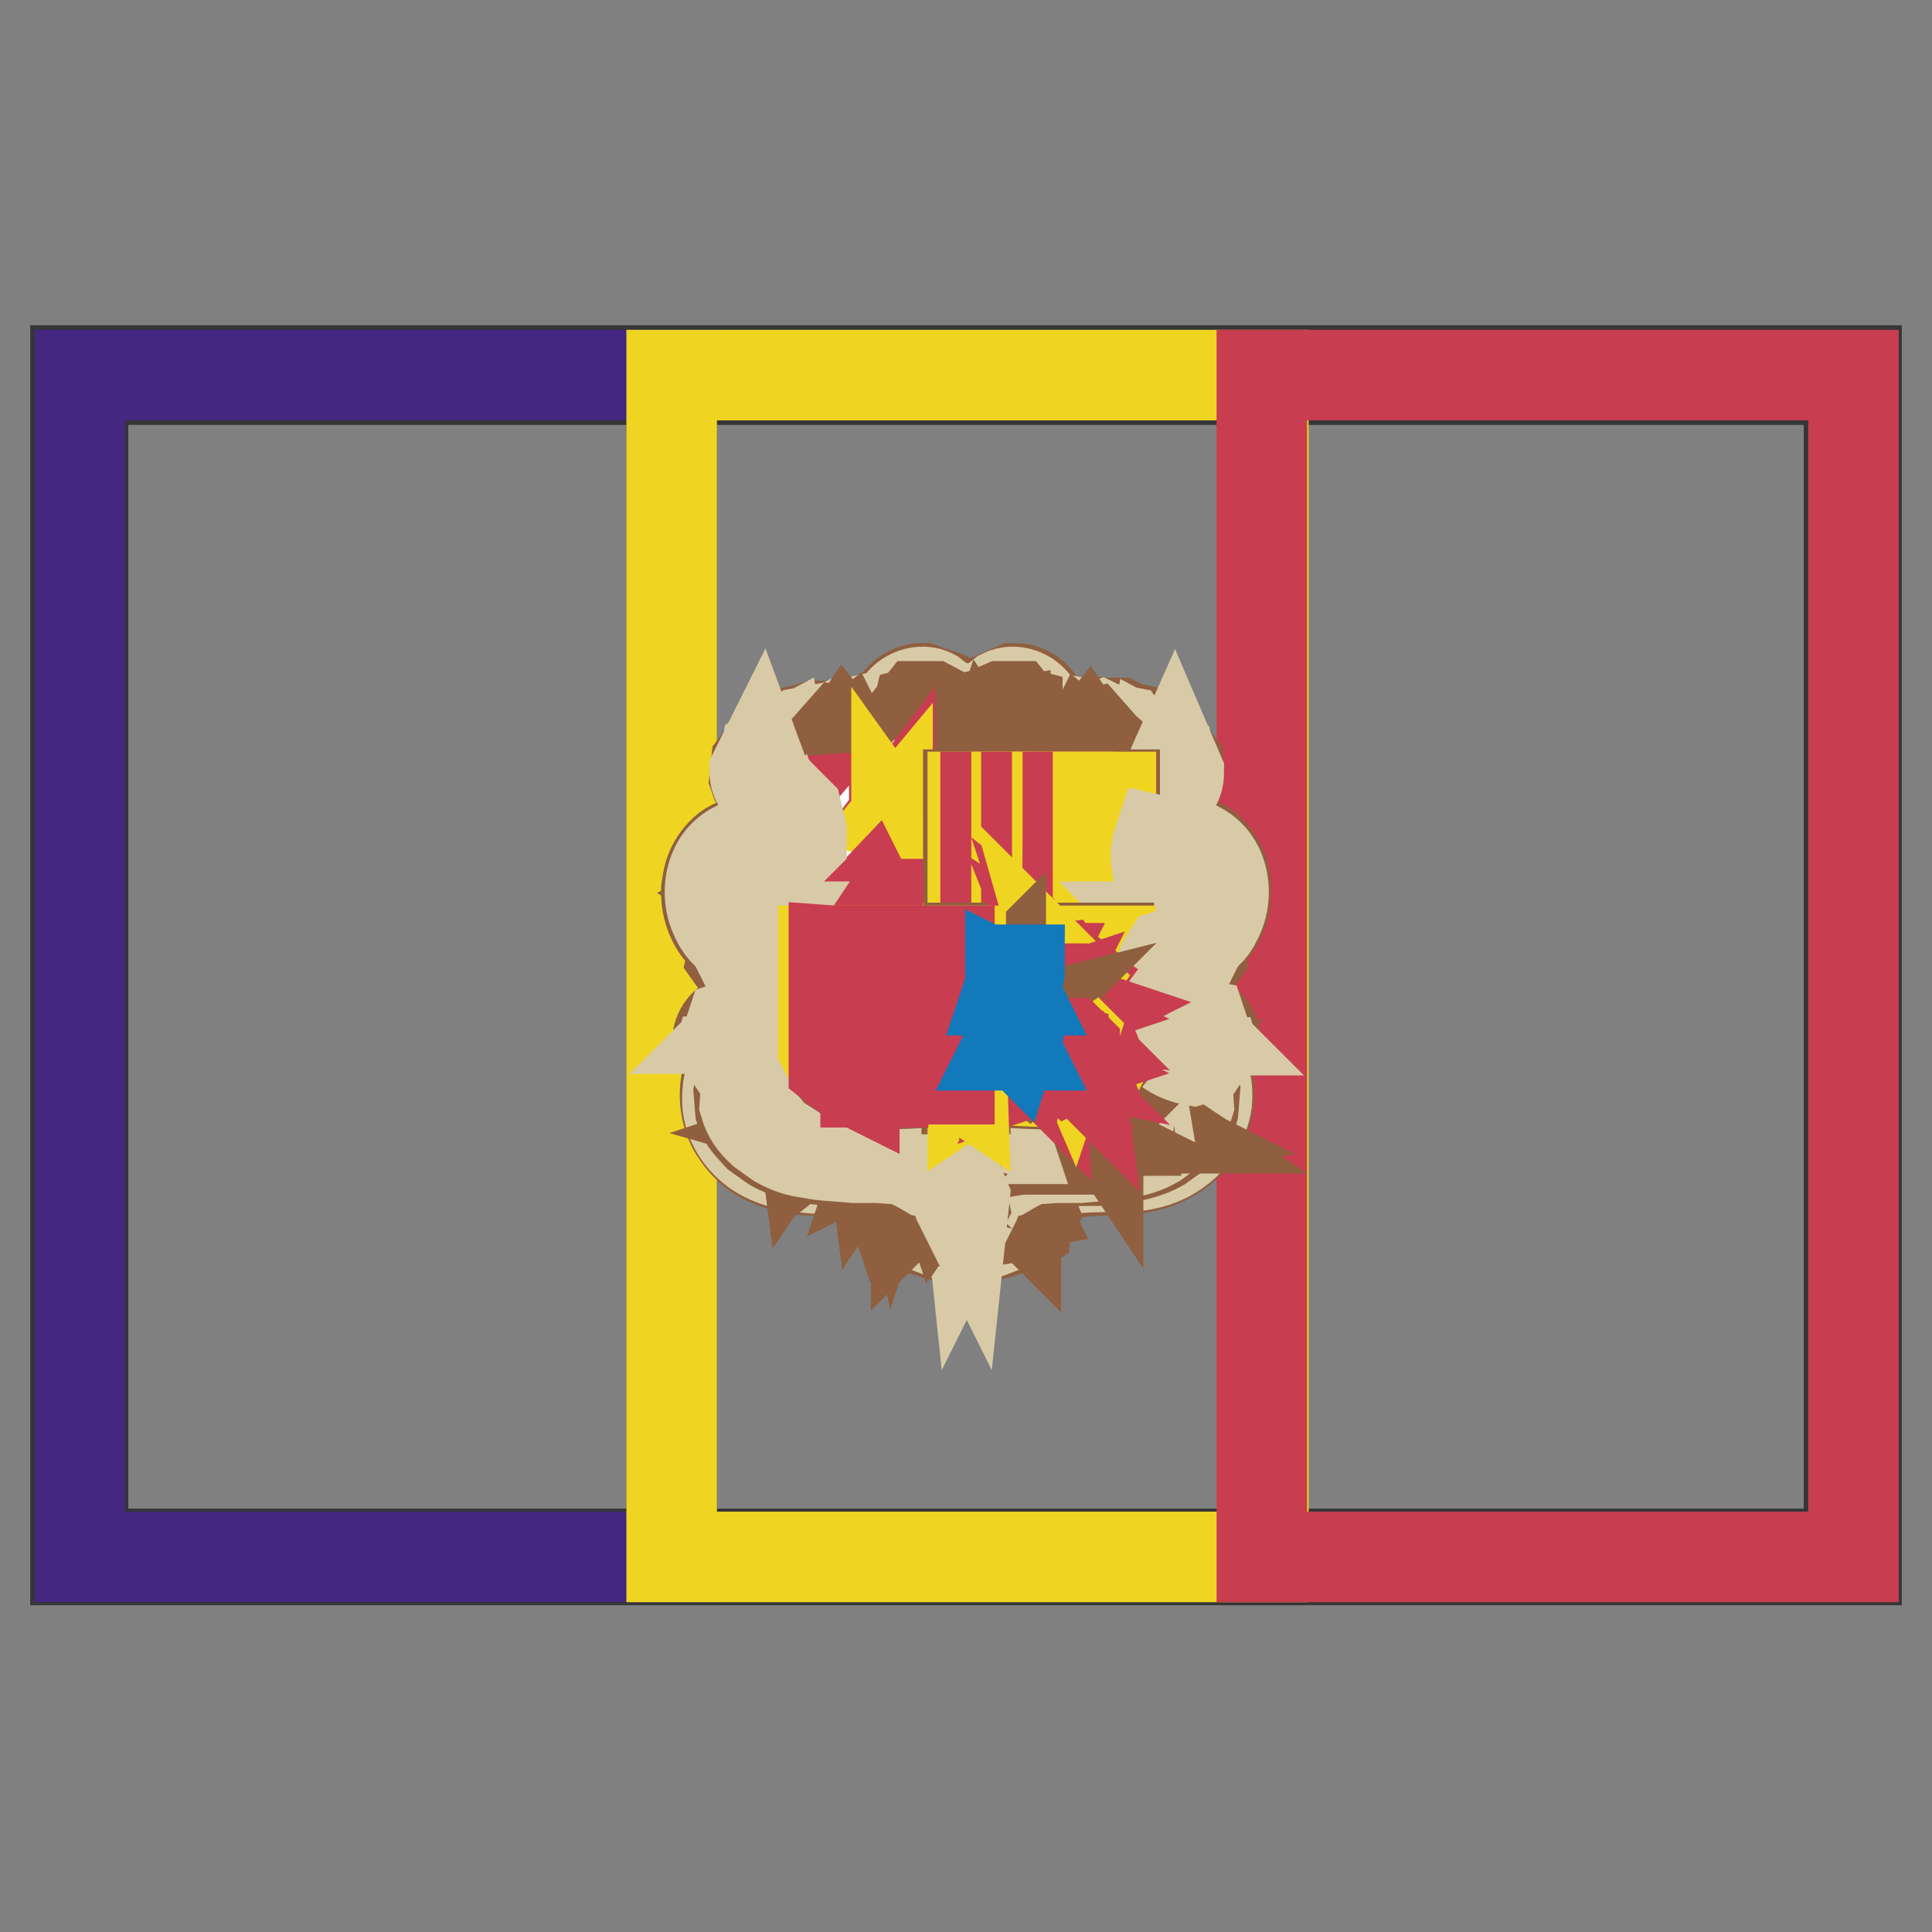 <?xml version="1.0" encoding="utf-8"?>
<!-- Svg Vector Icons : http://www.onlinewebfonts.com/icon -->
<!DOCTYPE svg PUBLIC "-//W3C//DTD SVG 1.1//EN" "http://www.w3.org/Graphics/SVG/1.1/DTD/svg11.dtd">
<svg version="1.1" xmlns="http://www.w3.org/2000/svg" xmlns:xlink="http://www.w3.org/1999/xlink" x="0px" y="0px" viewBox="0 0 256 256" enable-background="new 0 0 256 256" xml:space="preserve">
<rect x="0" y="0" width="256" height="256" fill="#808080" stroke="none"/>
<g> <path stroke-width="12" fill-opacity="0" stroke="#353636"  d="M11,205.9H245V50.3H11V205.9z M245.6,206.3v-0.6V206.3z M10,206.9V49.1h236v157.6H10V206.9z"/> <path stroke-width="12" fill-opacity="0" stroke="#442781"  d="M10.6,49.7H89v156.6H10.6V49.7z"/> <path stroke-width="12" fill-opacity="0" stroke="#efd521"  d="M89,49.7h78.4v156.6H89V49.7z"/> <path stroke-width="12" fill-opacity="0" stroke="#c83d50"  d="M167.2,49.7h78.4v156.6h-78.4V49.7z"/> <path stroke-width="12" fill-opacity="0" stroke="#8f5f3f"  d="M128.1,164.7c1.2-0.4,1.7-1.4,2.5-2.3l1.7,1l2.1-0.6l0.8-0.4l1.4-0.6l1-2.3l-1-2.5l2.1-1l3.1-0.6 c2.1-0.2,4.1-0.4,6.2-0.4c2.3,0,4.6-0.4,6.6-1.4c1.9-1,3.7-2.5,4.6-4.5c1.4-2.7,1.4-6.2-0.4-8.7l1.2-0.4l1-1.5 c0.2-1.4-0.4-2.7-1.7-3.3h-1.9c-0.8-0.8-1.4-1.7-1.7-2.9c-0.4-1.2-0.4-2.5,0.2-3.7l2.1-0.4l1-1.4l-0.4-1.9l1.7-1.2 c1.4-1.4,2.1-3.5,2.1-5.4v-0.8c0-1.4-0.4-2.5-1.2-3.7c-0.6-1-1.5-1.9-2.7-2.3c-1.2-0.6-2.7-0.6-3.9-0.6h-1.4l-1.2-1v-1.7 c0.4-1.2,1.2-1.9,1.9-2.5c1.2-0.6,1.9-1.7,2.1-2.9L156,101l-0.6-0.8l-0.6-1l-1.5-1l-1-1.2l-2.9-0.6l-1.2-0.6h-1.9l-1.5-0.2l-1,0.4 c-1.4,0.2-2.3,1.5-2.3,2.7l0.6,1.5l-2.5,0.6l-1.9-0.2l-0.8-1.2l0.8-1.9l0.6-1.7c0.2-1.2-0.2-2.1-0.8-3.1c-0.8-1-1.9-1.5-3.1-1.5 l-2.3,1c-0.6,0.6-1.5,1.5-3.5,1.5c-1.9,0-2.9-1-3.5-1.5l-2.9-1c-1.2,0-2.3,0.6-3.1,1.5c-0.6,0.8-1,1.9-0.8,3.1l0.6,1.7l0.8,1.9 l-0.8,1.2l-1.9,0.2l-2.7-0.2l0.6-1.5c0-1.4-1-2.5-2.3-2.7l-1-0.4l-1.7,0.2h-1.9l-1.2,0.4l-2.9,0.6l-1,1.2l-1.5,1l-0.6,1l-0.6,0.8 l-0.2,1.9c0.4,1.2,1.2,2.3,2.1,2.9c1,0.6,1.7,1.5,1.9,2.5v1.7l-1.2,1h-1.4c-1.4-0.2-2.7,0-3.9,0.6c-1.2,0.4-2.1,1.4-2.7,2.3 c-0.8,1.2-1,2.3-1.2,3.7v0.6c0,1.9,0.8,4.1,2.1,5.4l1.7,1.2l-0.4,1.9l1,1.4l2.1,0.4c0.6,1.2,0.6,2.5,0.2,3.7 c-0.4,1.2-0.8,2.1-1.7,2.9h-1.9c-1.2,0.6-1.9,2.1-1.5,3.3l1,1.5l1.2,0.4c-1.7,2.5-1.7,6-0.4,8.7c1,1.9,2.7,3.7,4.6,4.5 c2.1,1,4.5,1.4,6.6,1.4c2.1,0,4.1,0,6.2,0.4l3.1,0.6l2.1,1l-1,2.5l1,2.3l1.4,0.6l0.8,0.4l2.1,0.6l1.7-1 C126.2,163.3,126.9,164.3,128.1,164.7z"/> <path stroke-width="12" fill-opacity="0" stroke="#d8caa7"  d="M128.1,164.1l0.4-0.2l2.1-2.3l1.9,1.2l2.1-0.8l0.8-0.2l1.4-1l0.2-2.1l-1.2-1.7l1.4-1c1.2-0.6,2.3-0.8,3.5-1 c2.5-0.4,5.2-0.4,7.9-0.4c2.7,0,5.4-0.6,7.6-2.3c1.9-1.4,3.3-3.7,3.7-6.2c0.2-1.9-0.2-3.9-1.4-5.6l-2.5-0.8 c-1.7-0.8-3.3-2.3-4.1-4.3c-0.6-1.5-0.8-3.3-0.8-5c0.2-1.4,0.6-2.7,1.2-3.9l2.1-2.1l-1.2-1.4l0.4-1.5l1.7,0.2l0.2,0.6l2.3-0.4 l1.4-1.9c0.4-1.4,0.2-2.9-0.2-4.1l-1.7-2.1h-1.5l-1,0.2l-1.2,1.2v0.8l0.4,0.4l1.2-0.2l0.2-0.4H155l-0.2-0.2l0.4-0.2l0.4,0.4v0.6 l-1.7,0.2l-0.6-1l-0.2-2.7l-1,0.4l-1.4-0.6l-0.8,1.2l0.6,3.1l1.5,1.4l2.9-0.2l0.2,0.4l-2.3,0.4l-1.9-0.8l-1.2-2.3l0.4-3.1V112 l-0.4-1.5c-0.2-1.2,0.2-2.5,1-3.5l2.1-2.3c0.8-1,1.7-1.9,2.1-3.1l-0.2-1.5l-1.5-0.8l-0.4,2.9l-1.5,1.5v-0.4l1.2-1.5l0.2-3.1 l-0.4-0.6l-2.5-0.6l0.6,2.3l-1.5,2.3l-0.4-0.4l1.2-1.7l-0.4-2.5l-0.4-0.6l-2.1-0.4l0.8,2.5l-0.8,2.3l-0.2-0.4l0.6-1 c0.4-1.2,0.2-2.3-0.6-3.3l-0.8-0.4l-1.2,0.4H144c-1.2,0.4-1.9,1.5-1.7,2.7l0.8,1.4l-0.6,0.2l-2.9,0.6l-1.9-0.2l-1.2-1l0.2-2.1 l0.8-1.4c0.4-1.2,0.4-2.3-0.2-3.3c-0.8-1.5-2.9-2.3-4.5-1.5l-1.5,1.2l-3.1,1l-3.1-1l-1.5-1.2c-1.5-0.8-3.7,0-4.5,1.5 c-0.6,1-0.6,2.3-0.2,3.3l0.8,1.4l0.2,2.1l-1.2,1l-1.9,0.2l-2.9-0.2l-0.6-0.2l0.8-1.4c0.2-1.2-0.6-2.5-1.7-2.7h-0.6l-1.2-0.6 l-0.8,0.4c-0.8,1-1,2.1-0.6,3.3l0.6,1l-0.2,0.4l-1-2.5l0.8-2.5l-2.1,0.4l-0.4,0.6l-0.2,2.7l1.2,1.7l-0.4,0.2l-1.4-2.5l0.6-2.3 l-2.5,0.6l-0.4,0.6l0.2,3.1l1.2,1.5l-0.2,0.4l-1.5-1.5l-0.4-2.9l-1.5,0.8l-0.2,1.5c0.6,1.2,1.4,2.1,2.3,3.1l2.1,2.3 c0.6,1,1,2.3,1,3.5l-0.6,1.5v0.6l0.4,3.1l-1.2,2.3l-1.9,0.8l-2.3-0.4l0.2-0.4l2.9,0.2l1.5-1.4l0.6-3.1l-0.4-1.4l-1.4,0.6l-1-0.4 l-0.2,2.7l-0.6,1l-1.9,0.2l-0.2-0.6l0.4-0.4l0.4,0.2l-0.2,0.2H101l0.2,0.4l1.2,0.2l0.4-0.4v-0.8l-1.2-1.2l-1.2-0.2l-1.4,0.4 l-1.7,2.1c-0.4,1.4-0.6,2.7-0.2,4.1l1.4,1.9l2.3,0.4l0.2-0.6l1.7-0.2l0.4,1.5l-1.2,1.4l2.1,2.1c0.6,1.2,1.2,2.5,1.2,3.9 c0.2,1.7,0,3.5-0.8,5c-0.8,1.7-2.1,3.3-4.1,4.3l-2.5,0.8c-1.2,1.5-1.5,3.7-1.4,5.6c0.2,2.3,1.5,4.6,3.7,6.2c2.1,1.5,5,2.1,7.6,2.3 c2.7,0,5.2,0,7.9,0.4c1.2,0.2,2.3,0.4,3.5,1l1.4,1l-1.2,1.7l0.2,2.1l1.4,1l0.8,0.2l2.1,0.8l1.9-1.2l2.1,2.3L128.1,164.1 L128.1,164.1z"/> <path stroke-width="12" fill-opacity="0" stroke="#8f5f3f"  d="M128.1,98.5l2.9-1.2l1.2-1l1-0.2v0.6l0.6,0.2l-0.2-1l-0.8-0.2l-1.5,1l-3.1,1.4l-3.1-1.4l-1.5-1l-0.8,0.2 l-0.2,1l0.4-0.2l0.2-0.6l1,0.2l1.2,1L128.1,98.5z M128.7,100.4h0.2l0.2,1.5l1.5,1l1-0.8l-0.8-1.2l-0.2,0.6l-0.2-0.2l0.6-0.6l0.8,1 l-0.6,1.2h-1.4L128.7,100.4z M128.1,148.4l1.9-1.4l1-0.4c1.4-0.2,2.9-0.2,4.3-0.2c2.7,0,5.4,0.2,7.9,0.4l2.7-0.4 c1.7-0.8,3.1-2.3,3.3-4.3v-2.5c0-6.4-0.2-12.6-0.2-19l1.4,2.3l-1,1.7l0.6,2.7l-0.4,1.7c-0.2,1.4-0.4,2.9-0.2,4.5l1.2,2.3l0.2-0.4 l-0.6-1c-0.4-1.2-0.4-2.3-0.4-3.5c0-1.4,0.2-2.7,0.8-3.9l-0.6-2.7l1-1.4l-1-1.9l-1-1.4V118l1.5,1.9c1.2,0.8,2.5,1,3.7,0.6l2.3-1.5 l-0.4-0.2l-1,1c-1,0.6-2.1,0.8-3.1,0.4l-1.9-1.2l-1-1.5l-0.2-0.8v-13.6h-42.6v13.6l0.2,0.8l-1,1.5l-1.9,1.2 c-1.2,0.2-2.3,0.2-3.1-0.4l-1-1l-0.4,0.2l2.3,1.5c1.4,0.4,2.7,0,3.7-0.6l1.5-1.9v1.9l-1,1.5l-1,1.9l1,1.4l-0.6,2.7 c0.4,1.2,0.6,2.5,0.8,3.9c0,1.2,0,2.3-0.4,3.5l-0.6,1l0.2,0.4l1.2-2.3c0.2-1.5,0.2-2.9-0.2-4.5l-0.4-1.7l0.6-2.7l-1-1.7l1.4-2.3 c0,6.4,0,12.6-0.2,19v2.5c0.4,1.9,1.5,3.5,3.3,4.3l2.7,0.4c2.7-0.2,5.4-0.4,7.9-0.4c1.4,0,2.9,0,4.3,0.2l1,0.4L128.1,148.4 L128.1,148.4z"/> <path stroke-width="12" fill-opacity="0" stroke="#d8caa7"  d="M128.1,147.8l1.7-1.2l1.2-0.4c1.5-0.2,2.9-0.2,4.5-0.2c2.7,0,5.4,0.2,7.9,0.4c1.2,0,2.5-0.2,3.5-1 c1.2-0.8,1.9-2.1,2.3-3.5v-1.9v-4.8v-7.9v-23.6h-41.4V142c0.2,1.4,1,2.7,2.1,3.5c1,0.8,2.1,1,3.5,1c2.7-0.2,5.4-0.4,7.9-0.4 c1.5,0,2.9,0,4.5,0.2l1.2,0.4L128.1,147.8L128.1,147.8z"/> <path stroke-width="12" fill-opacity="0" stroke="#8f5f3f"  d="M150.4,141.3c1-0.8,2.1-1.2,3.3-1l2.7,1.2c1,0.8,1.5,1.7,1.9,3.1l-0.2,2.5c-0.4,1.4-1.4,2.3-2.3,3.3 l-2.1,1.5c-1.4,0.8-3.1,1.2-4.6,1.5c-1.7,0.4-3.5,0.4-5.4,0.4h-4.6c-1.2,0-2.3,0.4-3.5,0.8c-1.2,0.6-2.1,1.4-2.7,2.3l-0.4,0.2 l-0.4,2.1l1.2,1.7l1.5,0.2l1.5-1.5l-0.8-1.9l-1.7,0.4l0.2,1.7l1.2-0.2l-0.4-0.8l-0.4,0.4l0.2-0.2v0.4l-0.4-0.4l0.8-0.2l-0.4,1.4 l-1.4-0.4l0.4-1.9l2.1,0.4v2.7l-2.3,0.4L132,160l0.2-2.7l0.2-0.8l0.8-1l-2.1,1l-0.8,2.1l-0.8,1.5l-0.8,0.4l-0.4-0.8l0.6-2.7 l1.4-1.9c1-0.8,1.7-1.4,2.9-1.7c2.1-0.8,4.3-1.4,6.4-1.4c2.5-0.2,5.2-0.2,7.7-0.2c2.5,0,5-1.2,6.8-2.9l1.9-2.7 c0.4-1.4-0.4-2.9-1.7-3.3l-1.5,0.4l0.6,0.6l-0.2,1.5l-1.9,0.2l-1.4-0.8l-0.4-2.1l0.4-1L150.4,141.3z"/> <path stroke-width="12" fill-opacity="0" stroke="#d8caa7"  d="M150.2,141.8c0.8-1,1.9-1.4,3.1-1.2l2.3,1l1.7,2.1l0.2,2.7c-0.4,1.4-1.2,2.5-2.3,3.5l-2.1,1.5 c-1.4,0.8-2.7,1.2-4.3,1.4c-1.9,0.4-3.9,0.4-5.8,0.6h-3.1l-2.7,0.2c-1.4,0.2-2.7,1-3.9,1.7l-2.1,0.4l-1.4,1.9l-0.6,1.7l-0.6,1.2 l-0.2-1.9l0.8-1.9l1.7-1.7c1.5-1,3.3-1.4,5.2-1.7c2.7-0.6,5.6-0.6,8.3-0.6h3.1c3.1-0.2,6.2-2.1,7.7-4.8l0.6-1.5l-1.2-2.7l-1.7-1.2 l-1.4,0.8l0.2,0.6l0.2-0.4h0.2l0.4-0.2l0.4,0.8l-1.4,1.4l-1.5-0.6V141.8L150.2,141.8z"/> <path stroke-width="12" fill-opacity="0" stroke="#8f5f3f"  d="M105.4,145.5l1.2,0.4h-0.4l0.2,1.2l0.2,1.2l1-1.4l0.2-0.6l-0.2-0.4l0.8,0.4l-0.4,0.2l-1.7,2.5l-0.4-3.1 L105.4,145.5z M121.1,149.2h1.4h-0.4l0.4,1.2l0.4,1.2l0.6-1.7l0.2-0.6l-0.4-0.2h1l-0.4,0.4l-1,2.9l-1.4-2.7L121.1,149.2z  M108.5,146.3l1.2,0.2l-0.4,0.2l-0.4,1.2l-0.2,1.4l0.2,0.4l-1.2-0.4h0.4l0.2-0.6l0.4-1.5l0.2-0.6L108.5,146.3z M150,146.7l1.2-0.2 l1,0.2l0.2,1l-0.6,0.4l1,1l0.6,0.4h-0.8l-1.2-1.2h-0.2l0.2,1.2l0.4,0.2l-1.4,0.2l0.4-0.4l-0.2-1.4l-0.2-1.2L150,146.7z"/> <path stroke-width="12" fill-opacity="0" stroke="#d8caa7"  d="M150.9,146.7h0.6l0.2,1.2l-0.6,0.2L150.9,146.7z"/> <path stroke-width="12" fill-opacity="0" stroke="#8f5f3f"  d="M148.2,146.9l1,0.2l0.4,2.7H148l-0.8-1.6L148.2,146.9z M110.3,148.2l0.4-1.4l0.6,0.2l-0.4,1h-0.6V148.2 L110.3,148.2z M111.4,149.8l-0.4-1.2l0.6-0.2l0.2-1.2l-0.6-0.4l-1.4-0.2l0.4,0.4l-0.2,1l-0.4,1.5l-0.6,0.2l1.4,0.4l-0.4-0.4 l0.2-1.2h0.2l0.6,1.5l0.8,0.2L111.4,149.8L111.4,149.8z"/> <path stroke-width="12" fill-opacity="0" stroke="#d8caa7"  d="M148.2,147.1l1,0.2l0.4,1.2l-0.2,1.2l-1.2,0.2l-0.4-1.7L148.2,147.1z"/> <path stroke-width="12" fill-opacity="0" stroke="#8f5f3f"  d="M145.5,147.5l1.4-0.4l-0.4,0.4v0.4l0.4,1.9v0.4h0.4l-1.2,0.2l0.4-0.2l-0.2-0.6l-0.2-1.7v-0.4H145.5z  M112.2,148l0.2-0.8l2.3,0.6l-0.2,0.8l-0.2-0.6l-0.6-0.2l-0.6,2.1v0.4l0.4,0.4l-1.4-0.4h0.4l0.2-0.4l0.6-2.3h-0.6L112.2,148z"/> <path stroke-width="12" fill-opacity="0" stroke="#8f5f3f"  d="M143.2,147.7l2.3-0.4v1l-0.4-0.6h-0.6l0.4,2.5l0.4,0.4l-1.2,0.2l0.2-0.4V150l-0.2-2.1h-0.6l-0.2,0.6h-0.2 V147.7z M114.9,147.8l1.2,0.4h-0.4v0.8l0.2,1.5l1.4-1.7l-0.4-0.4l1,0.2l-0.6,0.4l-1,1.4l-0.8,1.2l-0.4-3.1L114.9,147.8z M140.5,148 l1.5-0.2l0.8,1l-0.6,0.6l0.8,1l0.8,0.4l-0.8,0.2l-1.2-1.4h-0.2l0.2,1.2l0.4,0.2l-1.4,0.2l0.4-0.2v-0.6l-0.2-1.5l-0.2-0.6L140.5,148 z"/> <path stroke-width="12" fill-opacity="0" stroke="#d8caa7"  d="M141.5,148.2h0.6l0.2,1l-0.6,0.2L141.5,148.2z"/> <path stroke-width="12" fill-opacity="0" stroke="#8f5f3f"  d="M138.7,148.2l1,0.2l0.4,2.7l-1,0.4l-1.2-0.8l-0.2-1.4L138.7,148.2z"/> <path stroke-width="12" fill-opacity="0" stroke="#d8caa7"  d="M138.9,148.4l0.6,0.2l0.6,1.2l-0.2,1.2l-1.2,0.2l-0.4-1.5L138.9,148.4z"/> <path stroke-width="12" fill-opacity="0" stroke="#8f5f3f"  d="M135.1,148.8l2.1-0.2l0.2,0.6l-0.4-0.4l-1,0.2l0.2,1.2l0.6-0.2l0.2-0.4l0.2,1.2l-0.2-0.4h-0.8l0.2,1.2 l0.4,0.2l-1.2,0.2l0.4-0.2l-0.2-1.2l-0.2-1.4L135.1,148.8z M117.8,149.8l0.8-1l1,0.4l0.2-0.2l-0.4,1.2l-0.2-1l-0.8-0.2v0.6l1,1.4 l-0.8,1.2l-1-0.4l-0.4,0.2l0.4-1.2l0.2,1l1-0.2v-0.6L117.8,149.8z M126.4,149.2h1.2l-0.4,0.2v1l-0.2,1.9l-0.8-1l-1.2-1.5v1.7 l0.2,0.6l0.4,0.2h-1.2l0.4-0.4v-2.5l-0.4-0.2h0.6l1.7,2.1v-1.9L126.4,149.2z"/> <path stroke-width="12" fill-opacity="0" stroke="#8f5f3f"  d="M127.5,149.2h1.4l-0.4,0.2v2.7l0.4,0.2h-1.4l0.4-0.2v-2.7L127.5,149.2z M129.1,149.2h2.5v0.6h-0.2l-0.2-0.4 h-0.8v2.1l0.2,0.6h0.4v0.2h-1.4l0.4-0.4v-2.5h-0.6l-0.4,0.6V149.2z M131.6,151.9l1.4-2.9l1,2.7l0.6,0.6h-1.4l0.4-0.2l-0.2-1h-1.2 l-0.2,1l0.4,0.2h-1.2L131.6,151.9z"/> <path stroke-width="12" fill-opacity="0" stroke="#d8caa7"  d="M132.4,150.9l0.4-1.2l0.4,1.2H132.4z"/> <path stroke-width="12" fill-opacity="0" stroke="#8f5f3f"  d="M127.5,100.4h-0.2l-0.4,1.5l-1.4,1l-1-0.8l0.6-1.2l0.4,0.6l0.2-0.2l-0.6-0.6l-0.8,1l0.4,1.2h1.5 L127.5,100.4z"/> <path stroke-width="12" fill-opacity="0" stroke="#8f5f3f"  d="M128.1,95.2l2.3-0.6l2.3-1h1.7l0.8,1v2.1c-0.4,1.4-1,2.5-2.1,3.5l-0.8,0.8v0.6l1,0.2 c1.9,0.2,3.7,0.4,5.6,0.6c1.5,0,3.1,0,4.6-0.4l0.2,0.2l1.4-0.6l1.2-2.5l-1.9-1.7l-2.1,1.7l1.2,1.5l1.4-1.2l-1-0.8l-0.4,0.8h0.4 l-0.2-0.2l0.4,0.2h-0.8l0.8-1l0.8,1.2l-1.5,1.2l-1.4-1.4l0.4-1.5l2.3-0.6l1.5,1.7l-0.4,2.1l-1.9,1.4l-2.3,0.4 c-2.9,0.2-5.8-0.2-8.7-0.6l-1-0.4v-1.2l1.4-1.4c0.8-1,1.4-2.1,1.5-3.3v-1.7l-1.5-0.4l-1,0.4c-1.2,0.6-2.9,1-4.1,1.2 c-1.2-0.2-3.1-0.8-4.1-1.2l-1-0.4l-1.5,0.4l-0.4,1.7c0.2,1.2,0.8,2.3,1.5,3.3l1.2,1.4v1.2l-0.8,0.2c-2.9,0.4-5.8,0.8-8.7,0.6 l-2.3-0.4l-1.9-1.4l-0.4-2.1l1.5-1.7l2.3,0.6l0.4,1.5l-1.4,1.4l-1.5-1.2l0.8-1.2l0.8,1h-0.8l0.4-0.2l-0.2,0.2h0.4l-0.4-0.8l-1,0.8 l1.4,1.2l1.2-1.5l-2.1-1.7l-1.7,1.7l1.2,2.5l1.4,0.6l0.2-0.2c1.5,0.4,3.1,0.4,4.6,0.4c1.9-0.2,3.7-0.4,5.6-0.6l1-0.2v-0.6l-0.8-0.6 c-1-1-1.7-2.1-2.1-3.5v-2.1l0.8-1h1.7l1.9,1C126.5,95,127.9,95.2,128.1,95.2L128.1,95.2z M105.8,141.3c-0.8-0.8-2.1-1.2-3.3-1 l-2.7,1.2c-1,0.8-1.7,1.7-1.9,3.1l0.2,2.5c0.4,1.4,1.4,2.3,2.3,3.3l2.1,1.5c1.4,0.8,3.1,1.2,4.6,1.5c1.7,0.4,3.5,0.4,5.4,0.4h4.6 c1.2,0,2.3,0.4,3.5,0.8c1.2,0.6,2.1,1.4,2.7,2.3l0.4,0.2l0.4,2.1l-1.2,1.7l-1.5,0.2l-1.5-1.5l0.8-1.9l1.5,0.2l-0.2,1.7l-1.2-0.2 l0.4-0.8l0.4,0.4l-0.2-0.2v0.4l0.4-0.4l-0.8-0.2l0.4,1.4l1.4-0.4l-0.4-1.9l-2.3,0.4l0.4,2.9l2.3,0.4l1.4-1.4l-0.2-2.7l-0.2-0.8 l-0.8-1l2.1,1l0.8,2.1l0.6,1.7l0.8,0.4l0.4-0.8l-0.6-2.7l-1.4-1.9c-1-0.8-1.7-1.4-2.9-1.7c-1.9-0.8-4.3-1.4-6.4-1.4 c-2.5-0.2-5.2-0.2-7.7-0.2c-2.5,0-5-1.2-6.8-2.9l-1.9-2.7c-0.4-1.4,0.4-2.9,1.7-3.3l1.5,0.4l-0.6,0.6l0.2,1.5l1.5,0.6l1.4-0.8 l0.8-2.7l-0.4-1L105.8,141.3z"/> <path stroke-width="12" fill-opacity="0" stroke="#d8caa7"  d="M105.8,141.8c-0.8-1-1.9-1.4-3.1-1.2l-2.1,1l-1.7,2.1l-0.2,2.7c0.4,1.4,1.2,2.5,2.3,3.5l2.1,1.5 c1.4,0.8,2.7,1.2,4.3,1.4c1.9,0.4,3.9,0.4,5.8,0.6h3.1l2.7,0.2c1.4,0.2,2.7,1,3.9,1.7l2.1,0.4l1.4,1.9l0.6,1.7l0.6,1.2l0.2-1.9 l-0.8-1.9l-1.7-1.7c-1.5-1-3.3-1.4-5.2-1.7c-2.7-0.6-5.6-0.6-8.3-0.6h-3.1c-3.1-0.2-6.2-2.1-7.7-4.8l-0.6-1.5l1.2-2.7l2.1-0.6 l1.4,0.8v0.6l-0.2-0.4h-0.2l-0.4-0.2l-0.4,0.8l1.4,1.4l1.5-0.6v-2.9L105.8,141.8L105.8,141.8z"/> <path stroke-width="12" fill-opacity="0" stroke="#8f5f3f"  d="M127.7,105.3h-19.4v19.4h19.4V105.3z M127.7,125.6h-19c-0.2,1.9,0,3.7,0,5.6v6.8l0.2,1.5l1.7,2.1l2.7,1.7 l1.9,0.4c3.3,0,6.6-0.2,9.9-0.4l1.2,0.2l1.2,0.8h0.4v-6.2C127.5,133.9,127.7,129.8,127.7,125.6z"/> <path stroke-width="12" fill-opacity="0" stroke="#c83d50"  d="M111.6,105.8h15.9v18.6h-18.4v-10.6V106L111.6,105.8z"/> <path stroke-width="12" fill-opacity="0" stroke="#efd521"  d="M123.1,106.4l1.9-0.4c1.2,0.2,2.1,1.2,2.1,2.3l-0.6,1.4l-1.5,0.6l-0.2-1l1.4-0.8l-0.8-1.5l-1.5,0.4l-0.2,1 l-0.2,2.1l-1,1l-0.6-0.8l0.8-0.8l-0.2-1.5L123.1,106.4L123.1,106.4z"/> <path stroke-width="12" fill-opacity="0" stroke="#ffffff"  d="M117.4,107.6l0.8-0.8c1.2,1.4,2.3,2.5,3.5,3.9l0.6,0.8l1,1.2l0.2,1.2c-1,1.9-1.7,4.1-2.9,6.2H120l0.2,1.9 l1.2,1l1.5-1.2l0.4-2.1l2.7-0.8l1,2.7l-1.7,1v-1.2l1-0.6l-1-1.4l-0.8,0.4l-0.4,2.5c-0.6,1.2-2.1,1.7-3.5,1.2l-1.4-1.7v-1.9h-1.5 v1.4l-1.4,2.1l-3.3-0.6l-0.4-0.6l1-1l0.2,0.8l1.4,0.6l1.2-0.8l0.2-2.1h-0.8l-0.4-0.8l-0.4-1c-0.6-1.2-1.2-2.5-1.7-3.7l-0.2-0.8 l0.2-0.8l0.6-0.6C114.7,110.7,116.1,109.1,117.4,107.6L117.4,107.6z"/> <path stroke-width="12" fill-opacity="0" stroke="#c83d50"  d="M114.4,113.4l3.5-4.6v9.5l-0.6,0.4l-1.4-1C115.3,116.3,114.9,114.9,114.4,113.4z M118.6,108.9l3.5,4.6 c-0.4,1.4-0.8,2.5-1.4,3.7l-0.6,1.2l-1.2,0.4l-0.4-0.4V108.9z"/> <path stroke-width="12" fill-opacity="0" stroke="#efd521"  d="M114.7,113.4c1-1.2,1.9-2.5,2.9-3.7v8.9l-1.4-0.8c-0.6-1.4-1.2-2.7-1.5-4.1V113.4z M118.8,109.7 c1,1.4,1.9,2.5,2.9,3.9c-0.6,1.5-1,3.1-1.7,4.5l-1.4,0.6C118.8,115.5,118.8,112.6,118.8,109.7z M114.9,118l0.4,1l-1.9,2.1l-0.8,1 l-1.5,1.7l-0.8-0.8l0.8-0.8l0.2-0.4l1-1.2l1-1L114.9,118z"/> <path stroke-width="12" fill-opacity="0" stroke="#ffffff"  d="M110.1,118.4l2.7,0.6l0.4,0.8l-1,1l-0.2-1.2h-1.4l-0.4,1.2l1,0.4v0.8l-0.2,0.4l-1.7-1.2L110.1,118.4z"/> <path stroke-width="12" fill-opacity="0" stroke="#c83d50"  d="M115.3,119l0.4,0.8h0.6l-0.2,2.1l-1.2,0.8l-1.4-0.8l-0.2-0.8L115.3,119z M110.7,119.6h1.4l0.2,1.2l-1,1.2 v-0.8l-1-0.4L110.7,119.6z"/> <path stroke-width="12" fill-opacity="0" stroke="#d8caa7"  d="M155.6,101l0.6,1.4c0,1.2-0.6,2.1-1.4,2.7l-1.5,1c-1,0.8-1.5,1.9-1.7,3.3l0.4,1.4l-0.4,0.4l0.2,0.4l0.2-0.6 l0.6,0.6l0.2,0.6l-1.2,0.6l-1.5-1.5v-1.2l0.6-2.5l1.2-1.5c1-1,2.1-2.1,2.9-3.3L155.6,101L155.6,101z"/> <path stroke-width="12" fill-opacity="0" stroke="#8f5f3f"  d="M128.3,105.3h19.4v19.4h-19.2C128.3,118.2,128.3,111.8,128.3,105.3z"/> <path stroke-width="12" fill-opacity="0" stroke="#efd521"  d="M128.9,105.6h1.7v18.6h-1.7V105.6z"/> <path stroke-width="12" fill-opacity="0" stroke="#c83d50"  d="M130.6,105.6h4.1v18.6h-4.1V105.6z"/> <path stroke-width="12" fill-opacity="0" stroke="#efd521"  d="M134.7,105.6h1.4v18.6h-1.4V105.6z"/> <path stroke-width="12" fill-opacity="0" stroke="#c83d50"  d="M136,105.6h4.1v18.6H136V105.6z"/> <path stroke-width="12" fill-opacity="0" stroke="#efd521"  d="M140.1,105.6h1.5v18.6h-1.5V105.6z"/> <path stroke-width="12" fill-opacity="0" stroke="#c83d50"  d="M141.5,105.6h3.9v18.6h-4.1C141.5,118,141.5,111.8,141.5,105.6L141.5,105.6z"/> <path stroke-width="12" fill-opacity="0" stroke="#efd521"  d="M145.5,105.6h1.7V124h-1.7V105.6z"/> <path stroke-width="12" fill-opacity="0" stroke="#d8caa7"  d="M154.4,111.6c1.4-0.2,2.9,0,4.3,0.6c1.2,0.6,2.1,1.5,2.7,2.7c1,2.1,1,4.8-0.2,7c-0.6,1.4-1.7,2.3-3.1,2.9 h-2.7l-0.8-0.2l-1.2-1.2l0.4-1.2l1.4,0.2v0.4h-0.4l0.4,0.4l2.7-0.4l1.7-2.5c0.4-1.4,0.2-2.9-0.2-4.3l-1.9-2.5l-1.4-0.4l-1.2,0.2 l-1.6,1.4c-0.2-1.2-0.2-2.1,0.2-3.3L154.4,111.6L154.4,111.6z M154.4,125.4l0.8-0.2h2.9v2.5l-0.2-1L156,126l-1.7,0.8 c-1,1-1.4,2.3-1.5,3.7c0,1.2,0,2.3,0.4,3.5c0.4,1.2,1.2,2.1,1.9,2.9l1.5,1l1.9,0.2l1.2-1l0.2-0.8l0.6,2.3l-1,1.5l-1.4,0.4 c-2.1-0.4-4.1-1.5-5.2-3.5c-1.4-1.9-1.5-4.5-1.2-7c0.2-1.2,0.8-2.3,1.5-3.3L154.4,125.4L154.4,125.4z"/> <path stroke-width="12" fill-opacity="0" stroke="#8f5f3f"  d="M128.5,125.6h19c0.2,1.9,0,3.7,0,5.6v6.8l-0.2,1.5l-1.7,2.1l-2.7,1.7l-1.9,0.4c-3.3,0-6.6-0.2-9.9-0.4 l-1.4,0.2l-1.2,0.8h-0.4v-6.2C128.5,133.9,128.5,129.8,128.5,125.6L128.5,125.6z"/> <path stroke-width="12" fill-opacity="0" stroke="#efd521"  d="M128.9,126h18.2v12.8l-1,1.9l-2.5,1.9l-2.1,0.8c-3.3,0-6.6-0.2-9.9-0.4l-1.5,0.2l-1.2,0.8V126L128.9,126z" /> <path stroke-width="12" fill-opacity="0" stroke="#d8caa7"  d="M154.8,126.5l1.9-0.6l1.2,1l-0.6,1.2l-1-0.2l0.4-0.4l-0.4,0.2v0.6h-0.6c-0.8,1-0.8,2.3-0.6,3.7 c0.2,1.2,0.6,2.3,1.4,3.3l0.8,0.8l0.4-0.2l0.2,0.6h0.4l-0.4-0.4l0.2-0.4l1.2,0.2l0.2,0.6l-0.6,1h-2.1l-0.8-0.6l-2.1-2.5 c-0.8-1.2-0.8-2.5-0.8-3.9l1-2.9L154.8,126.5L154.8,126.5z"/> <path stroke-width="12" fill-opacity="0" stroke="#8f5f3f"  d="M132.2,127.5h0.2l0.2,0.2l1.4,0.2l0.2-0.4h0.2v0.6l1,0.4h3.9l1.5-0.2l0.8,0.4l1,0.8v1.2l-0.6,0.4l0.6,0.6 v0.8l0.2,1.4h-0.2l-0.6,0.4l-0.4-0.2l0.2-0.2l0.2-1.2l-0.2-0.6l-0.6-0.4l-0.2,1l-1.4,1.4h-0.2l-0.6,0.4l-0.2-0.2h-0.2l0.4-0.6l1-1 v-0.8h-0.2l-0.2-0.2l-1.7,0.6v1.5h-0.2l-0.2,0.4l-0.6,0.2v-0.2h-0.2l0.4-1v-1l-1.2-0.2l-0.4,0.4l1,0.2v0.2l0.2,0.2v0.4l-0.4,0.2 l-1.2-0.8l-0.2-0.6l0.2-0.8l-0.6-0.6l0.2,0.6h-0.2l-0.2,0.4l-0.2-0.4h-0.2l0.2-0.6v-0.6l-0.2-0.2l-0.8,0.4l-0.8,0.2l-0.2-0.4 l-0.2-0.4l0.4-0.6v-0.4l0.4-0.6L132.2,127.5z"/> <path stroke-width="12" fill-opacity="0" stroke="#c83d50"  d="M132.4,127.5l0.4,0.6L132.4,127.5z M133.9,128.3l0.2-0.6L133.9,128.3z M132.7,127.9h1l0.2,0.4l0.2-0.2 l0.6,0.6l-0.4,1.5l-0.6-0.2l0.4-0.4l-1,0.6l-0.2-0.4v0.6h-0.6l-0.6-0.4l0.6-1h0.2l-0.2-0.2L132.7,127.9z"/> <path stroke-width="12" fill-opacity="0" stroke="#8f5f3f"  d="M132.7,128.1l0.6,0.2L132.7,128.1z"/> <path stroke-width="12" fill-opacity="0" stroke="#c83d50"  d="M139.1,128.5l1.5-0.2l0.4,0.6l-0.2-0.6l1,0.8l0.6,0.8l-0.8,1.2l-1.2-0.2l-1.5-0.8h-1.2l0.6-0.2h-0.6 l0.8-0.2h-1l1-0.2l1.7,1.2h1.4l0.6-0.8l-1.2-0.8l0.6,1.5l-1.7-0.2l-1.4-1h-1.2l0.2,0.6l0.6,0.2l0.8-0.2l0.6,0.6l0.8,0.6l-1,0.2 l-1.7,0.6l-0.2-1.2l0.2,2.9l-0.2-0.2l-0.8,0.2l0.4-1.2l-0.4-0.8l-0.6-0.4l-0.6-0.8l1,1.2l0.4,0.4l-1-0.2l-1.4-1.2l0.6-1l-0.2,1.2 l0.4-1.4v-1.2h1.5l-0.2,0.4l0.4,0.4l-0.2-0.6l0.2-0.2H139.1z"/> <path stroke-width="12" fill-opacity="0" stroke="#8f5f3f"  d="M132.9,129.1l0.8-0.4v0.2l-0.8,0.6v-0.2V129.1z M140.7,128.9v1.4l-0.2,0.2L140.7,128.9z"/> <path stroke-width="12" fill-opacity="0" stroke="#efd521"  d="M141.6,130.6l-0.4-1.4l0.8,0.8L141.6,130.6z"/> <path stroke-width="12" fill-opacity="0" stroke="#8f5f3f"  d="M132.2,130.2l0.2-0.4v0.4l0.2-0.2v0.2H132.2z"/> <path stroke-width="12" fill-opacity="0" stroke="#c83d50"  d="M140.1,131h1.5l0.6,0.6l0.2,0.8l0.2,1.4l-0.4-0.2v0.2h-0.4l0.2-1.2l-0.6-0.8l-0.6-0.2L140.1,131z"/> <path stroke-width="12" fill-opacity="0" stroke="#c83d50"  d="M140.3,131.4l0.6,0.2v1l-1.4,1.2h-0.8l0.6-0.6l0.6-0.8l-0.2-0.8h-0.2L140.3,131.4z M134.9,131.4l0.8,0.4 l-0.4,0.6l0.8,0.2l-0.2,0.8l-0.8-0.8l-0.4-0.4L134.9,131.4z M136,133.1l0.2-0.4v0.6L136,133.1z M138.6,134.1l0.4-0.4L138.6,134.1z  M136.6,133.9l0.6-0.2l-0.2,0.4h-0.2L136.6,133.9z"/> <path stroke-width="12" fill-opacity="0" stroke="#c83d50"  d="M138.7,134.1l0.2-0.4l0.4,0.2L138.7,134.1z M141.6,133.7l0.6,0.2l-0.4,0.2l-0.2-0.2V133.7z"/> <path stroke-width="12" fill-opacity="0" stroke="#8f5f3f"  d="M132.2,134.7h0.4l0.2,0.4h1.2l0.2-0.4h0.2v0.6l1.2,0.4h3.7l1.7-0.2l0.8,0.4l1,1l-0.2,1l-0.6,0.4l0.2,0.2 l0.4,0.4l0.2,1.4v0.8h-0.2l-0.6,0.4l-0.4-0.2l0.6-0.8l-0.4-1.2l-0.6-0.4v1l-0.6,0.4l-1,1h-0.2l-0.6,0.4l-0.2-0.2h-0.2l0.4-0.6 l0.6-0.2l0.6-1.2l-0.2-0.4l-0.4-0.2l-1.7,0.6l0.2,1.5h-0.4l-0.2,0.6h-0.6v-0.2h-0.2l0.2-0.4l0.2-1.5l-1.2-0.2l-0.2,0.4l0.8,0.2v0.2 h0.2l0.2,0.2l-0.6,0.6l-1-0.8l-0.4-0.6l0.2-0.8l-0.6-0.6l0.2,0.6v0.2l-0.4,0.2l-0.2-0.2l-0.2-0.2l0.2-0.8l-0.2-0.6l-0.4,0.2 l-0.6,0.4l-0.6-0.2l-0.4-0.4l0.4-0.6l0.2-0.6l0.2-0.6L132.2,134.7z"/> <path stroke-width="12" fill-opacity="0" stroke="#c83d50"  d="M132.4,134.7l0.2,0.6L132.4,134.7z M133.9,135.5l0.2-0.6L133.9,135.5z M132.7,135.1h1l0.2,0.4h0.8v1.4 l-0.6,0.8l-0.4-0.4l0.4-0.4l-1,0.6l-0.2-0.4l-0.2,0.6l-0.8-0.4l0.4-0.8l0.2-0.2h-0.2L132.7,135.1z"/> <path stroke-width="12" fill-opacity="0" stroke="#8f5f3f"  d="M132.7,135.3l0.6,0.2L132.7,135.3z"/> <path stroke-width="12" fill-opacity="0" stroke="#c83d50"  d="M139.7,135.6l1-0.2l0.4,0.6l-0.2-0.4l1,0.6l0.8,0.8l-0.4,1l-0.8,0.2h-1.2l-1.2-1h-1.4h0.8l-0.8-0.2l0.8-0.2 h-0.8l0.8-0.2l1.5,1.2l1.5,0.2l0.6-1l-1.2-0.6l0.6,1.4l-1.5-0.2l-1.5-1l-1.2,0.2l0.2,0.2v0.2l0.8,0.2l0.6-0.2l0.6,0.6l0.8,0.6 l-1,0.2l-1.7,0.8l-0.2-1.4l0.2,2.9l-0.2-0.2l-0.8,0.2l0.4-1.2l-0.4-0.8l-0.6-0.4l-0.4-0.8l0.6,1l0.6,0.6l-1-0.2l-1.4-1.2l0.8-1 l-0.4,1.2l0.4-1.2v-1.4h1.5l-0.2,0.6l0.4,0.2l-0.2-0.4l0.2-0.4h1.7H139.7z"/> <path stroke-width="12" fill-opacity="0" stroke="#8f5f3f"  d="M132.9,136.2l0.8-0.2l-0.6,0.6v-0.2h-0.2V136.2z M140.5,137.6l0.2-1.5v1.2L140.5,137.6z"/> <path stroke-width="12" fill-opacity="0" stroke="#efd521"  d="M141.3,136.4l0.8,0.8l-0.2,0.6L141.3,136.4z"/> <path stroke-width="12" fill-opacity="0" stroke="#8f5f3f"  d="M132.2,137.4l0.4-0.4l-0.2,0.4l0.2-0.2L132.2,137.4z"/> <path stroke-width="12" fill-opacity="0" stroke="#c83d50"  d="M140.3,138.2h1.5l0.6,0.6v0.8l0.2,1.4l-0.2-0.2l-0.2,0.2h-0.4l0.2-0.8l-0.2-0.6l-0.2-0.6l-0.8-0.2 L140.3,138.2z"/> <path stroke-width="12" fill-opacity="0" stroke="#c83d50"  d="M139.5,138.7l0.8-0.2l0.6,0.2v1l-1.4,1.2h-0.8l0.8-0.6l0.4-1L139.5,138.7z M134.7,139.5l0.4-1l0.6,0.6 l-0.2,0.4l0.6,0.2l-0.2,0.8l-0.6-0.4L134.7,139.5z M138.6,141.1l0.4-0.4L138.6,141.1z"/> <path stroke-width="12" fill-opacity="0" stroke="#c83d50"  d="M138.9,140.9l0.4,0.2l-0.6,0.2L138.9,140.9z M141.6,141.1h0.6l-0.4,0.2L141.6,141.1z M136.8,141.1h0.6 l-0.6,0.2V141.1z"/> <path stroke-width="12" fill-opacity="0" stroke="#d8caa7"  d="M100.6,101l-0.6,1.2c0,1.2,0.6,2.1,1.4,2.7l1.4,1.2c1,0.8,1.5,1.9,1.7,3.3l-0.2,1.4l0.4,0.4l-0.2,0.4 l-0.2-0.6l-0.6,0.6l-0.2,0.6l1.2,0.6l1.5-1.5v-1.2l-0.6-2.5l-1.4-1.4c-1-1-2.1-2.1-2.9-3.3L100.6,101L100.6,101z M101.8,111.6 c-1.5-0.2-2.9,0-4.3,0.6c-1.2,0.6-2.1,1.5-2.7,2.7c-1,2.1-1,4.8,0.2,7c0.6,1.4,1.7,2.3,3.1,2.9h2.7l0.8-0.2l1.2-1.2l-0.4-1.2 l-1.4,0.2v0.4h0.4l-0.4,0.6l-2.7-0.4l-1.7-2.5c-0.4-1.4-0.2-2.9,0.2-4.3l1.9-2.5l1.4-0.4l1.2,0.2l1.5,1.4c0.2-1.2,0.2-2.1-0.2-3.3 H101.8L101.8,111.6z M101.8,125.4l-0.8-0.2h-2.9v2.5l0.2-1l1.9-0.8l1.7,0.8c1,1,1.4,2.3,1.5,3.7c0,1.2,0,2.3-0.4,3.5 c-0.4,1.2-1.2,2.1-1.9,2.9l-1.5,1l-1.9,0.2l-1.2-1l-0.2-0.8l-0.6,2.3l1,1.5l1.4,0.4c2.1-0.4,4.1-1.5,5.2-3.5c1.4-1.9,1.5-4.5,1.2-7 c-0.2-1.2-0.8-2.3-1.5-3.3L101.8,125.4L101.8,125.4z"/> <path stroke-width="12" fill-opacity="0" stroke="#d8caa7"  d="M101.4,126.5l-1.9-0.6l-1.2,1l0.6,1.2l0.8-0.2l-0.2-0.6l0.4,0.2v0.6h0.6c0.8,1,0.8,2.3,0.6,3.7 c-0.2,1.2-0.6,2.3-1.4,3.3l-0.8,0.8l-0.4-0.2l-0.2,0.6h-0.4l0.4-0.4l-0.2-0.4l-1.2,0.4l-0.2,0.6l0.6,1h2.1l0.8-0.6l2.1-2.5 c0.6-1.2,0.8-2.5,0.6-3.9l-1-3.1L101.4,126.5z"/> <path stroke-width="12" fill-opacity="0" stroke="#efd521"  d="M127.3,126h-18.2v12.8l1,1.9l2.5,1.9l2.3,0.6c3.3,0,6.6-0.2,9.9-0.4l1.5,0.2l1.2,0.8 C127.3,138,127.3,132,127.3,126L127.3,126z"/> <path stroke-width="12" fill-opacity="0" stroke="#c83d50"  d="M123.1,126v17h2.7v-17H123.1z M110.5,126v15.3l1.9,1.5l0.8,0.4v-17L110.5,126L110.5,126z M117.4,126h-2.7 v17.4h2.5C117.4,137.4,117.4,131.8,117.4,126z M119,126v17.2l2.7-0.2v-17H119L119,126z"/> <path stroke-width="12" fill-opacity="0" stroke="#1279bb"  d="M134.9,128.5l-0.6,1.9l-0.4-0.2v0.4l-0.2,0.6h0.6l-0.2-0.4c0-0.2,1-0.8,1-2.3H134.9L134.9,128.5z  M134.9,135.6l-0.6,1.9l-0.2-0.2v0.4l-0.4,0.8h0.6l-0.2-0.4c0-0.2,1-0.8,1-2.3L134.9,135.6L134.9,135.6z"/></g>
</svg>
